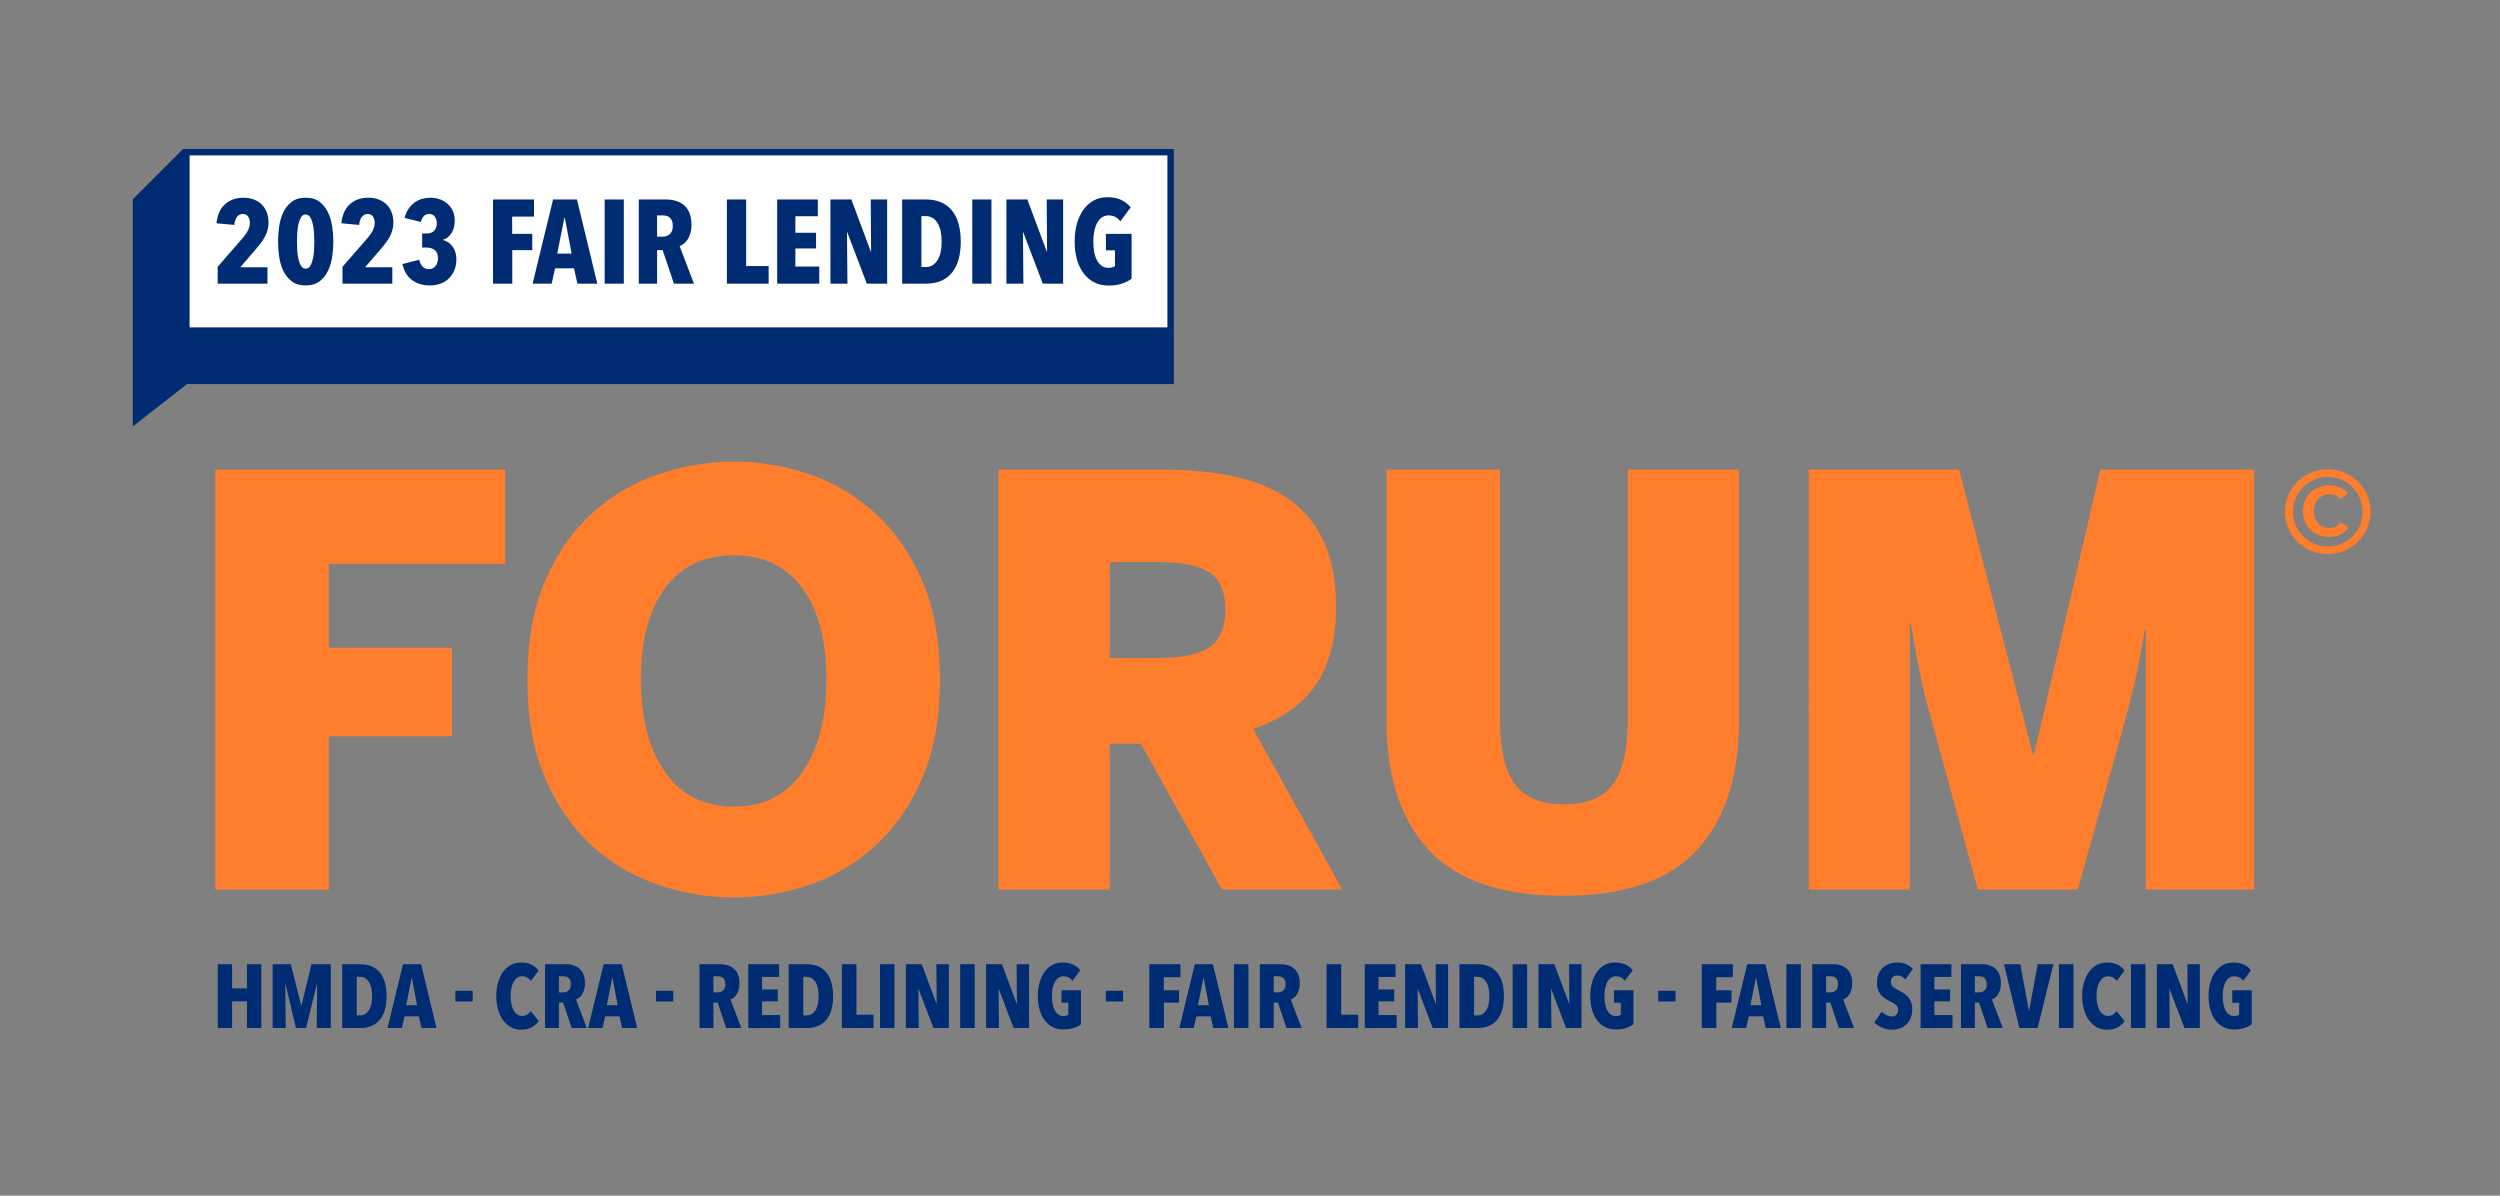 <?xml version="1.0" encoding="UTF-8"?> <svg xmlns="http://www.w3.org/2000/svg" xmlns:xlink="http://www.w3.org/1999/xlink" version="1.1" id="Layer_1" x="0px" y="0px" width="387.117px" height="185.143px" viewBox="0 0 387.117 185.143" style="enable-background:new 0 0 387.117 185.143;" xml:space="preserve"><rect x="0" y="0" width="387.117" height="185.143" fill="#808080" stroke="none"/> <style type="text/css"> .st0{fill:#002C73;} .st1{fill:#FFFFFF;} .st2{fill:#FF7E2D;} </style> <polygon class="st0" points="28.359,23.064 20.565,30.858 20.565,66.032 28.956,59.471 181.768,59.471 181.768,51.694 "></polygon> <g> <rect x="28.859" y="23.564" class="st1" width="152.409" height="27.629"></rect> <path class="st0" d="M180.768,24.064v26.629H29.359V24.064H180.768 M181.768,23.064H28.359v28.629h153.409V23.064L181.768,23.064z"></path> </g> <path class="st2" d="M33.336,72.713h44.902V87.3H50.91v13.005h19.068v13.708H50.91v23.725H33.336V72.713z"></path> <path class="st2" d="M113.649,138.968c-3.925,0-7.807-0.645-11.643-1.932c-3.837-1.288-7.264-3.296-10.28-6.019 c-3.018-2.724-5.448-6.209-7.293-10.457c-1.845-4.247-2.768-9.359-2.768-15.334s0.923-11.086,2.768-15.334 c1.845-4.247,4.275-7.733,7.293-10.457c3.016-2.724,6.443-4.73,10.28-6.019c3.836-1.288,7.718-1.933,11.643-1.933 c3.924,0,7.79,0.645,11.599,1.933c3.807,1.29,7.219,3.295,10.237,6.019c3.016,2.723,5.448,6.21,7.293,10.457 c1.845,4.248,2.768,9.359,2.768,15.334s-0.922,11.087-2.768,15.334c-1.845,4.248-4.277,7.732-7.293,10.457 c-3.018,2.723-6.43,4.731-10.237,6.019C121.439,138.323,117.573,138.968,113.649,138.968z M113.649,124.909 c4.569,0,8.098-1.787,10.588-5.36c2.489-3.573,3.735-8.348,3.735-14.323c0-6.034-1.245-10.749-3.735-14.147 c-2.491-3.397-6.019-5.098-10.588-5.098c-4.628,0-8.187,1.701-10.677,5.098c-2.491,3.398-3.734,8.113-3.734,14.147 c0,5.975,1.244,10.75,3.734,14.323C105.462,123.122,109.021,124.909,113.649,124.909z"></path> <path class="st2" d="M154.597,72.713h25.395c4.159,0,7.908,0.367,11.248,1.099c3.339,0.734,6.164,1.933,8.479,3.603 c2.313,1.67,4.086,3.852,5.316,6.546c1.23,2.696,1.845,6.006,1.845,9.93c0,5.155-1.07,9.241-3.207,12.257 c-2.139,3.018-5.346,5.259-9.622,6.723l13.796,24.867h-18.629l-12.566-22.583h-4.833v22.583h-17.223V72.713z M179.377,101.887 c3.631,0,6.267-0.556,7.908-1.67c1.639-1.112,2.46-3.046,2.46-5.8c0-2.752-0.821-4.671-2.46-5.756 c-1.641-1.082-4.277-1.625-7.908-1.625h-7.557v14.851H179.377z"></path> <path class="st2" d="M242.029,138.704c-9.49,0-16.418-2.356-20.781-7.073c-4.365-4.715-6.546-11.379-6.546-19.991V72.713h17.574 v38.839c0,4.512,0.776,7.806,2.329,9.886c1.552,2.08,4.086,3.119,7.601,3.119c3.515,0,6.033-1.039,7.557-3.119 c1.523-2.08,2.285-5.375,2.285-9.886V72.713h17.223v38.927c0,8.612-2.168,15.276-6.502,19.991 C258.431,136.348,251.52,138.704,242.029,138.704z"></path> <path class="st0" d="M38.242,159.187v-4.132h-2.303v4.132h-2.219v-9.881h2.219v3.74h2.303v-3.74h2.219v9.881H38.242z"></path> <path class="st0" d="M49.03,159.187l0.084-6.783h-0.056l-1.661,6.783H45.82l-1.605-6.783h-0.042l0.07,6.783h-2.024v-9.881h2.82 l1.591,6.365h0.056l1.549-6.365h2.987v9.881H49.03z"></path> <path class="st0" d="M59.861,154.274c0,0.744-0.082,1.419-0.245,2.024c-0.162,0.604-0.412,1.121-0.747,1.549 c-0.335,0.428-0.761,0.759-1.277,0.991c-0.516,0.233-1.128,0.349-1.835,0.349H52.98v-9.881h2.778c0.707,0,1.319,0.116,1.835,0.349 c0.517,0.233,0.942,0.565,1.277,0.997c0.335,0.433,0.584,0.954,0.747,1.563C59.78,152.825,59.861,153.511,59.861,154.274z M57.614,154.274c0-0.996-0.17-1.746-0.509-2.255c-0.34-0.507-0.779-0.76-1.319-0.76h-0.544v5.974h0.544 c0.54,0,0.979-0.254,1.319-0.761C57.444,155.965,57.614,155.233,57.614,154.274z"></path> <path class="st0" d="M65.263,159.187l-0.405-1.8h-2.219l-0.405,1.8h-2.233l2.401-9.881h2.805l2.386,9.881H65.263z M63.783,151.455 h-0.056l-0.837,4.201h1.689L63.783,151.455z"></path> <path class="st0" d="M82.36,159.068c-0.437,0.255-0.995,0.384-1.675,0.384c-0.577,0-1.1-0.128-1.57-0.384 c-0.47-0.255-0.872-0.614-1.207-1.075c-0.335-0.46-0.596-1.009-0.781-1.647c-0.186-0.636-0.279-1.338-0.279-2.1 c0-0.773,0.093-1.48,0.279-2.122c0.186-0.642,0.446-1.191,0.781-1.647c0.335-0.457,0.737-0.81,1.207-1.061 c0.47-0.252,0.994-0.378,1.57-0.378c0.661,0,1.212,0.119,1.654,0.356c0.442,0.237,0.798,0.533,1.068,0.887l-1.2,1.618 c-0.167-0.223-0.356-0.399-0.565-0.53c-0.21-0.131-0.472-0.195-0.789-0.195c-0.298,0-0.556,0.079-0.775,0.237 c-0.219,0.158-0.405,0.374-0.558,0.648c-0.153,0.274-0.268,0.6-0.342,0.978c-0.074,0.376-0.111,0.779-0.111,1.207 s0.037,0.828,0.111,1.2c0.074,0.373,0.189,0.698,0.342,0.977s0.342,0.499,0.565,0.657s0.484,0.237,0.781,0.237 s0.559-0.074,0.781-0.224c0.224-0.149,0.4-0.325,0.53-0.53l1.242,1.549C83.151,158.494,82.798,158.813,82.36,159.068z"></path> <path class="st0" d="M88.523,159.187l-1.321-3.936h-0.654v3.936h-2.15v-9.881h3.161c0.956,0,1.699,0.248,2.228,0.747 c0.529,0.497,0.793,1.239,0.793,2.226c0,0.363-0.041,0.688-0.125,0.977c-0.084,0.289-0.193,0.535-0.327,0.74 c-0.134,0.205-0.285,0.373-0.452,0.502c-0.167,0.131-0.33,0.224-0.487,0.279l1.684,4.411H88.523z M88.39,152.404 c0-0.252-0.035-0.457-0.105-0.615c-0.07-0.158-0.16-0.283-0.272-0.376c-0.111-0.093-0.235-0.156-0.37-0.188 s-0.267-0.049-0.398-0.049h-0.698v2.498h0.656c0.316,0,0.593-0.099,0.831-0.3C88.271,153.173,88.39,152.85,88.39,152.404z"></path> <path class="st0" d="M96.332,159.187l-0.405-1.8h-2.219l-0.405,1.8H91.07l2.401-9.881h2.805l2.386,9.881H96.332z M94.852,151.455 h-0.056l-0.837,4.201h1.689L94.852,151.455z"></path> <path class="st0" d="M112.446,159.187l-1.321-3.936h-0.654v3.936h-2.15v-9.881h3.161c0.956,0,1.699,0.248,2.228,0.747 c0.529,0.497,0.793,1.239,0.793,2.226c0,0.363-0.041,0.688-0.125,0.977c-0.084,0.289-0.193,0.535-0.327,0.74 c-0.134,0.205-0.285,0.373-0.452,0.502c-0.167,0.131-0.33,0.224-0.487,0.279l1.684,4.411H112.446z M112.313,152.404 c0-0.252-0.035-0.457-0.105-0.615c-0.07-0.158-0.16-0.283-0.272-0.376c-0.111-0.093-0.235-0.156-0.37-0.188 s-0.267-0.049-0.398-0.049h-0.698v2.498h0.656c0.316,0,0.593-0.099,0.831-0.3C112.194,153.173,112.313,152.85,112.313,152.404z"></path> <path class="st0" d="M115.871,159.187v-9.881h4.773v1.967h-2.638v1.941h2.428v1.842h-2.428v2.122h2.805v2.01H115.871z"></path> <path class="st0" d="M129.005,154.274c0,0.744-0.081,1.419-0.245,2.024c-0.162,0.604-0.412,1.121-0.747,1.549 s-0.761,0.759-1.277,0.991c-0.516,0.233-1.128,0.349-1.835,0.349h-2.778v-9.881h2.778c0.707,0,1.319,0.116,1.835,0.349 c0.517,0.233,0.942,0.565,1.277,0.997s0.584,0.954,0.747,1.563C128.924,152.825,129.005,153.511,129.005,154.274z M126.758,154.274 c0-0.996-0.17-1.746-0.509-2.255c-0.34-0.507-0.779-0.76-1.319-0.76h-0.544v5.974h0.544c0.54,0,0.979-0.254,1.319-0.761 C126.589,155.965,126.758,155.233,126.758,154.274z"></path> <path class="st0" d="M130.359,159.187v-9.881h2.261v7.816h2.638v2.065H130.359z"></path> <path class="st0" d="M136.263,159.187v-9.881h2.247v9.881H136.263z"></path> <path class="st0" d="M144.539,159.187l-2.289-6.016h-0.042l0.056,6.016h-1.996v-9.881h2.457l2.275,6.098h0.042L145,149.306h1.926 v9.881H144.539z"></path> <path class="st0" d="M148.685,159.187v-9.881h2.247v9.881H148.685z"></path> <path class="st0" d="M156.961,159.187l-2.289-6.016h-0.042l0.056,6.016h-1.996v-9.881h2.457l2.275,6.098h0.042l-0.042-6.098h1.926 v9.881H156.961z"></path> <path class="st0" d="M166.243,159.187c-0.447,0.149-0.973,0.223-1.577,0.223c-0.623,0-1.179-0.125-1.668-0.376 c-0.488-0.252-0.903-0.603-1.242-1.054c-0.34-0.452-0.6-0.994-0.781-1.626c-0.182-0.633-0.272-1.335-0.272-2.107 c0-0.773,0.09-1.478,0.272-2.114c0.182-0.638,0.44-1.187,0.775-1.647c0.334-0.461,0.737-0.817,1.207-1.068 c0.47-0.252,0.993-0.378,1.57-0.378c0.67,0,1.23,0.114,1.682,0.343c0.451,0.228,0.807,0.514,1.067,0.858l-1.214,1.632 c-0.337-0.465-0.795-0.698-1.374-0.698c-0.308,0-0.575,0.082-0.799,0.245s-0.411,0.384-0.561,0.663 c-0.149,0.279-0.259,0.605-0.329,0.977c-0.07,0.373-0.105,0.767-0.105,1.187c0,0.418,0.033,0.814,0.098,1.187 c0.065,0.372,0.171,0.698,0.316,0.977c0.145,0.279,0.328,0.502,0.547,0.67c0.22,0.167,0.484,0.251,0.793,0.251 c0.337,0,0.599-0.07,0.786-0.209v-1.843h-1.061v-1.939h3.014v5.262C167.071,158.843,166.689,159.038,166.243,159.187z"></path> <path class="st0" d="M180.214,151.314v2.024h2.359v1.912h-2.345v3.936h-2.261v-9.881h4.815v2.009H180.214z"></path> <path class="st0" d="M187.876,159.187l-0.405-1.8h-2.219l-0.405,1.8h-2.233l2.401-9.881h2.805l2.386,9.881H187.876z M186.396,151.455h-0.056l-0.837,4.201h1.689L186.396,151.455z"></path> <path class="st0" d="M191.072,159.187v-9.881h2.247v9.881H191.072z"></path> <path class="st0" d="M199.203,159.187l-1.321-3.936h-0.654v3.936h-2.15v-9.881h3.161c0.956,0,1.699,0.248,2.228,0.747 c0.529,0.497,0.793,1.239,0.793,2.226c0,0.363-0.041,0.688-0.125,0.977c-0.084,0.289-0.193,0.535-0.327,0.74 c-0.134,0.205-0.285,0.373-0.452,0.502c-0.167,0.131-0.33,0.224-0.487,0.279l1.684,4.411H199.203z M199.07,152.404 c0-0.252-0.035-0.457-0.105-0.615c-0.07-0.158-0.16-0.283-0.272-0.376c-0.111-0.093-0.235-0.156-0.37-0.188 s-0.267-0.049-0.398-0.049h-0.698v2.498h0.656c0.316,0,0.593-0.099,0.831-0.3C198.951,153.173,199.07,152.85,199.07,152.404z"></path> <path class="st0" d="M205.42,159.187v-9.881h2.261v7.816h2.638v2.065H205.42z"></path> <path class="st0" d="M211.324,159.187v-9.881h4.773v1.967h-2.638v1.941h2.428v1.842h-2.428v2.122h2.805v2.01H211.324z"></path> <path class="st0" d="M221.848,159.187l-2.289-6.016h-0.042l0.056,6.016h-1.996v-9.881h2.457l2.275,6.098h0.042l-0.042-6.098h1.926 v9.881H221.848z"></path> <path class="st0" d="M232.874,154.274c0,0.744-0.081,1.419-0.245,2.024c-0.162,0.604-0.412,1.121-0.747,1.549 c-0.335,0.428-0.761,0.759-1.277,0.991c-0.516,0.233-1.128,0.349-1.835,0.349h-2.778v-9.881h2.778c0.707,0,1.319,0.116,1.835,0.349 c0.517,0.233,0.942,0.565,1.277,0.997c0.335,0.433,0.584,0.954,0.747,1.563C232.793,152.825,232.874,153.511,232.874,154.274z M230.627,154.274c0-0.996-0.17-1.746-0.509-2.255c-0.34-0.507-0.779-0.76-1.319-0.76h-0.544v5.974h0.544 c0.54,0,0.979-0.254,1.319-0.761C230.457,155.965,230.627,155.233,230.627,154.274z"></path> <path class="st0" d="M234.227,159.187v-9.881h2.247v9.881H234.227z"></path> <path class="st0" d="M242.504,159.187l-2.289-6.016h-0.042l0.056,6.016h-1.996v-9.881h2.457l2.275,6.098h0.042l-0.042-6.098h1.926 v9.881H242.504z"></path> <path class="st0" d="M251.786,159.187c-0.447,0.149-0.973,0.223-1.577,0.223c-0.623,0-1.179-0.125-1.668-0.376 c-0.488-0.252-0.903-0.603-1.242-1.054c-0.34-0.452-0.6-0.994-0.781-1.626c-0.182-0.633-0.272-1.335-0.272-2.107 c0-0.773,0.09-1.478,0.272-2.114c0.182-0.638,0.44-1.187,0.775-1.647c0.334-0.461,0.737-0.817,1.207-1.068 c0.47-0.252,0.993-0.378,1.57-0.378c0.67,0,1.23,0.114,1.682,0.343c0.451,0.228,0.807,0.514,1.067,0.858l-1.214,1.632 c-0.337-0.465-0.795-0.698-1.374-0.698c-0.308,0-0.575,0.082-0.799,0.245s-0.411,0.384-0.561,0.663 c-0.149,0.279-0.259,0.605-0.329,0.977c-0.07,0.373-0.105,0.767-0.105,1.187c0,0.418,0.033,0.814,0.098,1.187 c0.065,0.372,0.171,0.698,0.316,0.977c0.145,0.279,0.328,0.502,0.547,0.67c0.22,0.167,0.484,0.251,0.793,0.251 c0.337,0,0.599-0.07,0.786-0.209v-1.843h-1.061v-1.939h3.014v5.262C252.613,158.843,252.232,159.038,251.786,159.187z"></path> <g> <path class="st0" d="M70.511,155.077v-1.661h2.68v1.661H70.511z"></path> <path class="st0" d="M101.58,155.077v-1.661h2.68v1.661H101.58z"></path> <path class="st0" d="M171.226,155.077v-1.661h2.68v1.661H171.226z"></path> <path class="st0" d="M256.768,155.077v-1.661h2.68v1.661H256.768z"></path> </g> <path class="st0" d="M265.757,151.314v2.024h2.359v1.912h-2.345v3.936h-2.261v-9.881h4.815v2.009H265.757z"></path> <path class="st0" d="M273.419,159.187l-0.404-1.8h-2.219l-0.405,1.8h-2.233l2.401-9.881h2.805l2.386,9.881H273.419z M271.94,151.455 h-0.056l-0.837,4.201h1.689L271.94,151.455z"></path> <path class="st0" d="M276.615,159.187v-9.881h2.247v9.881H276.615z"></path> <path class="st0" d="M284.745,159.187l-1.321-3.936h-0.654v3.936h-2.149v-9.881h3.161c0.956,0,1.7,0.248,2.228,0.747 c0.53,0.497,0.793,1.239,0.793,2.226c0,0.363-0.041,0.688-0.125,0.977c-0.084,0.289-0.193,0.535-0.327,0.74 s-0.285,0.373-0.452,0.502c-0.167,0.131-0.33,0.224-0.487,0.279l1.684,4.411H284.745z M284.612,152.404 c0-0.252-0.035-0.457-0.104-0.615c-0.07-0.158-0.161-0.283-0.272-0.376c-0.111-0.093-0.235-0.156-0.37-0.188 c-0.134-0.032-0.267-0.049-0.398-0.049h-0.698v2.498h0.656c0.316,0,0.593-0.099,0.831-0.3 C284.494,153.173,284.612,152.85,284.612,152.404z"></path> <path class="st0" d="M295.052,151.664c-0.167-0.197-0.362-0.348-0.586-0.454c-0.223-0.107-0.455-0.161-0.698-0.161 c-0.252,0-0.477,0.079-0.677,0.237c-0.2,0.159-0.3,0.421-0.3,0.784c0,0.307,0.102,0.548,0.307,0.719 c0.205,0.173,0.507,0.362,0.907,0.567c0.224,0.111,0.461,0.245,0.71,0.398c0.248,0.153,0.475,0.343,0.681,0.567 c0.206,0.223,0.378,0.491,0.513,0.803c0.135,0.313,0.204,0.683,0.204,1.112c0,0.531-0.084,1-0.253,1.405 c-0.168,0.405-0.396,0.741-0.681,1.007c-0.286,0.265-0.616,0.465-0.99,0.6s-0.761,0.203-1.16,0.203 c-0.596,0-1.137-0.111-1.626-0.334c-0.488-0.224-0.881-0.484-1.179-0.781l1.145-1.676c0.215,0.224,0.46,0.403,0.74,0.538 c0.279,0.134,0.563,0.201,0.852,0.201c0.27,0,0.497-0.087,0.683-0.265c0.186-0.176,0.279-0.423,0.279-0.74 c0-0.326-0.111-0.584-0.334-0.774c-0.224-0.191-0.55-0.393-0.978-0.608c-0.27-0.129-0.523-0.274-0.76-0.433 c-0.237-0.158-0.447-0.349-0.628-0.572c-0.182-0.224-0.324-0.484-0.426-0.781c-0.103-0.298-0.153-0.652-0.153-1.061 c0-0.549,0.09-1.021,0.272-1.417c0.181-0.396,0.418-0.719,0.711-0.971c0.294-0.251,0.62-0.436,0.978-0.557 c0.357-0.121,0.718-0.182,1.081-0.182c0.539,0,1.024,0.089,1.451,0.264c0.428,0.176,0.786,0.416,1.075,0.72L295.052,151.664z"></path> <path class="st0" d="M297.397,159.187v-9.881h4.774v1.967h-2.638v1.941h2.428v1.842h-2.428v2.122h2.806v2.01H297.397z"></path> <path class="st0" d="M307.775,159.187l-1.322-3.936H305.8v3.936h-2.15v-9.881h3.162c0.955,0,1.698,0.248,2.228,0.747 c0.529,0.497,0.793,1.239,0.793,2.226c0,0.363-0.042,0.688-0.125,0.977c-0.084,0.289-0.193,0.535-0.327,0.74 s-0.285,0.373-0.452,0.502c-0.168,0.131-0.33,0.224-0.487,0.279l1.684,4.411H307.775z M307.642,152.404 c0-0.252-0.035-0.457-0.105-0.615c-0.07-0.158-0.159-0.283-0.272-0.376c-0.111-0.093-0.235-0.156-0.369-0.188 c-0.135-0.032-0.267-0.049-0.398-0.049H305.8v2.498h0.656c0.316,0,0.593-0.099,0.831-0.3 C307.523,153.173,307.642,152.85,307.642,152.404z"></path> <path class="st0" d="M315.528,159.187h-2.833l-2.386-9.881h2.525l1.34,7.23h0.028l1.327-7.23h2.428L315.528,159.187z"></path> <path class="st0" d="M318.821,159.187v-9.881h2.247v9.881H318.821z"></path> <path class="st0" d="M327.936,159.068c-0.438,0.255-0.996,0.384-1.676,0.384c-0.577,0-1.1-0.128-1.57-0.384 c-0.47-0.255-0.871-0.614-1.207-1.075c-0.334-0.46-0.596-1.009-0.781-1.647c-0.186-0.636-0.279-1.338-0.279-2.1 c0-0.773,0.093-1.48,0.279-2.122c0.186-0.642,0.447-1.191,0.781-1.647c0.336-0.457,0.737-0.81,1.207-1.061 c0.47-0.252,0.994-0.378,1.57-0.378c0.662,0,1.213,0.119,1.654,0.356c0.442,0.237,0.798,0.533,1.068,0.887l-1.2,1.618 c-0.168-0.223-0.356-0.399-0.566-0.53c-0.21-0.131-0.472-0.195-0.789-0.195c-0.297,0-0.556,0.079-0.774,0.237 c-0.219,0.158-0.405,0.374-0.559,0.648c-0.153,0.274-0.267,0.6-0.342,0.978c-0.074,0.376-0.111,0.779-0.111,1.207 s0.037,0.828,0.111,1.2c0.074,0.373,0.188,0.698,0.342,0.977c0.153,0.279,0.342,0.499,0.566,0.657 c0.223,0.158,0.483,0.237,0.781,0.237c0.297,0,0.559-0.074,0.781-0.224c0.223-0.149,0.4-0.325,0.53-0.53l1.243,1.549 C328.727,158.494,328.373,158.813,327.936,159.068z"></path> <path class="st0" d="M329.973,159.187v-9.881h2.247v9.881H329.973z"></path> <path class="st0" d="M338.25,159.187l-2.289-6.016h-0.043l0.058,6.016h-1.997v-9.881h2.457l2.275,6.098h0.041l-0.041-6.098h1.925 v9.881H338.25z"></path> <path class="st0" d="M347.53,159.187c-0.447,0.149-0.972,0.223-1.577,0.223c-0.623,0-1.179-0.125-1.668-0.376 c-0.488-0.252-0.903-0.603-1.242-1.054c-0.339-0.452-0.6-0.994-0.781-1.626c-0.181-0.633-0.272-1.335-0.272-2.107 c0-0.773,0.091-1.478,0.272-2.114c0.181-0.638,0.44-1.187,0.774-1.647c0.336-0.461,0.737-0.817,1.208-1.068 c0.469-0.252,0.992-0.378,1.57-0.378c0.67,0,1.23,0.114,1.682,0.343c0.451,0.228,0.807,0.514,1.068,0.858l-1.215,1.632 c-0.336-0.465-0.793-0.698-1.374-0.698c-0.308,0-0.574,0.082-0.798,0.245c-0.225,0.163-0.412,0.384-0.561,0.663 c-0.15,0.279-0.26,0.605-0.33,0.977c-0.071,0.373-0.105,0.767-0.105,1.187c0,0.418,0.032,0.814,0.098,1.187 c0.066,0.372,0.17,0.698,0.315,0.977c0.145,0.279,0.328,0.502,0.548,0.67c0.221,0.167,0.484,0.251,0.793,0.251 c0.337,0,0.598-0.07,0.785-0.209v-1.843h-1.061v-1.939h3.016v5.262C348.359,158.843,347.977,159.038,347.53,159.187z"></path> <g> <path class="st0" d="M41.584,34.48c0,0.43-0.055,0.828-0.166,1.196c-0.11,0.368-0.258,0.718-0.442,1.049 c-0.184,0.332-0.393,0.651-0.626,0.958c-0.233,0.307-0.472,0.602-0.718,0.884l-2.43,2.817h4.216v2.541h-7.714V41.31l3.958-4.547 c0.319-0.368,0.57-0.746,0.755-1.132c0.184-0.387,0.276-0.758,0.276-1.114c0-0.38-0.089-0.706-0.267-0.976 s-0.457-0.405-0.837-0.405c-0.356,0-0.651,0.145-0.884,0.433c-0.233,0.289-0.375,0.709-0.423,1.261l-2.762-0.258 c0.147-1.326,0.598-2.316,1.353-2.973c0.755-0.657,1.691-0.985,2.808-0.985c0.602,0,1.142,0.092,1.62,0.276 c0.479,0.184,0.887,0.442,1.225,0.773c0.337,0.331,0.598,0.736,0.782,1.215C41.492,33.356,41.584,33.89,41.584,34.48z"></path> <path class="st0" d="M51.618,37.407c0,0.736-0.059,1.503-0.175,2.301c-0.117,0.798-0.332,1.531-0.645,2.2 c-0.313,0.669-0.749,1.218-1.307,1.648c-0.559,0.429-1.28,0.645-2.163,0.645c-0.884,0-1.605-0.215-2.164-0.645 c-0.559-0.43-0.994-0.979-1.307-1.648c-0.313-0.668-0.524-1.402-0.635-2.2c-0.11-0.798-0.166-1.565-0.166-2.301 c0-0.737,0.055-1.503,0.166-2.302c0.111-0.797,0.322-1.531,0.635-2.2s0.749-1.218,1.307-1.648c0.559-0.429,1.28-0.644,2.164-0.644 c0.883,0,1.604,0.215,2.163,0.644c0.558,0.43,0.994,0.979,1.307,1.648s0.527,1.402,0.645,2.2 C51.559,35.903,51.618,36.67,51.618,37.407z M48.672,37.407c0-0.43-0.016-0.89-0.046-1.381c-0.031-0.491-0.095-0.945-0.193-1.362 c-0.099-0.417-0.233-0.764-0.405-1.041c-0.172-0.276-0.405-0.414-0.699-0.414c-0.295,0-0.528,0.138-0.7,0.414 c-0.172,0.276-0.307,0.623-0.405,1.041c-0.098,0.417-0.163,0.872-0.193,1.362s-0.046,0.951-0.046,1.381 c0,0.441,0.015,0.908,0.046,1.399c0.031,0.491,0.095,0.942,0.193,1.353c0.098,0.412,0.233,0.755,0.405,1.031 c0.172,0.276,0.405,0.414,0.7,0.414c0.294,0,0.527-0.138,0.699-0.414c0.172-0.276,0.307-0.62,0.405-1.031 c0.098-0.411,0.163-0.862,0.193-1.353C48.656,38.315,48.672,37.848,48.672,37.407z"></path> <path class="st0" d="M60.915,34.48c0,0.43-0.055,0.828-0.166,1.196c-0.11,0.368-0.258,0.718-0.442,1.049 c-0.184,0.332-0.393,0.651-0.626,0.958c-0.233,0.307-0.472,0.602-0.718,0.884l-2.43,2.817h4.216v2.541h-7.714V41.31l3.958-4.547 c0.319-0.368,0.57-0.746,0.755-1.132c0.184-0.387,0.276-0.758,0.276-1.114c0-0.38-0.089-0.706-0.267-0.976 s-0.457-0.405-0.837-0.405c-0.356,0-0.651,0.145-0.884,0.433c-0.233,0.289-0.375,0.709-0.423,1.261l-2.762-0.258 c0.147-1.326,0.598-2.316,1.353-2.973c0.755-0.657,1.691-0.985,2.808-0.985c0.602,0,1.142,0.092,1.62,0.276 c0.479,0.184,0.887,0.442,1.225,0.773c0.337,0.331,0.598,0.736,0.782,1.215C60.823,33.356,60.915,33.89,60.915,34.48z"></path> <path class="st0" d="M70.672,40.113c0,0.663-0.107,1.246-0.322,1.749c-0.215,0.503-0.506,0.93-0.875,1.28 c-0.368,0.35-0.801,0.614-1.298,0.792S67.143,44.2,66.567,44.2c-1.068,0-1.982-0.273-2.743-0.819 c-0.761-0.546-1.264-1.378-1.51-2.495l2.596-0.663c0.098,0.43,0.27,0.78,0.515,1.05s0.583,0.405,1.013,0.405 c0.233,0,0.436-0.049,0.607-0.147c0.172-0.098,0.316-0.227,0.433-0.386s0.203-0.341,0.258-0.543 c0.055-0.202,0.083-0.408,0.083-0.617c0-0.564-0.163-0.982-0.488-1.252c-0.325-0.27-0.758-0.405-1.298-0.405H65.37v-2.172h0.736 c0.491,0,0.868-0.145,1.132-0.433c0.264-0.289,0.396-0.69,0.396-1.206c0-0.332-0.095-0.645-0.285-0.939 c-0.19-0.294-0.495-0.442-0.912-0.442c-0.356,0-0.632,0.117-0.829,0.35c-0.196,0.233-0.344,0.528-0.441,0.884l-2.522-0.626 c0.147-0.564,0.359-1.043,0.635-1.436c0.276-0.393,0.589-0.715,0.939-0.966c0.35-0.251,0.733-0.436,1.15-0.552 s0.841-0.175,1.271-0.175c0.479,0,0.942,0.073,1.39,0.221c0.448,0.147,0.85,0.368,1.206,0.663c0.356,0.295,0.641,0.663,0.856,1.105 c0.214,0.442,0.322,0.957,0.322,1.546c0,0.761-0.163,1.402-0.488,1.924c-0.325,0.522-0.758,0.869-1.298,1.04v0.055 c0.626,0.172,1.123,0.528,1.491,1.068C70.488,38.775,70.672,39.401,70.672,40.113z"></path> <path class="st0" d="M79.307,33.541v2.669h3.111v2.522h-3.093v5.192h-2.983V30.889h6.352v2.651H79.307z"></path> <path class="st0" d="M89.414,43.924l-0.534-2.375h-2.927l-0.534,2.375h-2.946l3.167-13.035h3.701l3.148,13.035H89.414z M87.463,33.725h-0.074l-1.104,5.542h2.228L87.463,33.725z"></path> <path class="st0" d="M93.63,43.924V30.889h2.964v13.035H93.63z"></path> <path class="st0" d="M104.355,43.924l-1.743-5.192h-0.862v5.192h-2.835V30.889h4.17c1.261,0,2.241,0.329,2.939,0.985 c0.698,0.657,1.047,1.636,1.047,2.937c0,0.479-0.056,0.909-0.166,1.289s-0.254,0.706-0.431,0.976s-0.376,0.491-0.596,0.663 c-0.22,0.172-0.435,0.295-0.642,0.368l2.221,5.818H104.355z M104.18,34.977c0-0.332-0.046-0.602-0.138-0.81 c-0.092-0.209-0.211-0.375-0.359-0.497s-0.31-0.206-0.488-0.249c-0.178-0.043-0.353-0.064-0.525-0.064h-0.92v3.295h0.865 c0.417,0,0.782-0.132,1.095-0.396C104.023,35.992,104.18,35.565,104.18,34.977z"></path> <path class="st0" d="M112.556,43.924V30.889h2.983v10.31h3.479v2.725H112.556z"></path> <path class="st0" d="M120.344,43.924V30.889h6.296v2.596h-3.479v2.559h3.204v2.43h-3.204v2.799h3.701v2.651H120.344z"></path> <path class="st0" d="M134.225,43.924l-3.02-7.935h-0.055l0.074,7.935h-2.633V30.889h3.24l3.001,8.045h0.055l-0.055-8.045h2.541 v13.035H134.225z"></path> <path class="st0" d="M148.77,37.443c0,0.982-0.108,1.872-0.322,2.669c-0.215,0.798-0.543,1.479-0.985,2.043 c-0.442,0.565-1.003,1-1.685,1.307c-0.681,0.307-1.488,0.46-2.421,0.46h-3.664V30.889h3.664c0.933,0,1.74,0.154,2.421,0.46 s1.243,0.746,1.685,1.316c0.442,0.57,0.77,1.258,0.985,2.062C148.662,35.532,148.77,36.437,148.77,37.443z M145.806,37.443 c0-1.313-0.224-2.304-0.672-2.973c-0.448-0.669-1.028-1.003-1.74-1.003h-0.718v7.879h0.718c0.712,0,1.292-0.334,1.74-1.003 C145.581,39.674,145.806,38.708,145.806,37.443z"></path> <path class="st0" d="M150.556,43.924V30.889h2.964v13.035H150.556z"></path> <path class="st0" d="M161.473,43.924l-3.02-7.935h-0.055l0.074,7.935h-2.633V30.889h3.24l3.001,8.045h0.055l-0.055-8.045h2.541 v13.035H161.473z"></path> <path class="st0" d="M173.716,43.924c-0.589,0.196-1.283,0.294-2.081,0.294c-0.822,0-1.556-0.166-2.2-0.497 c-0.644-0.331-1.19-0.794-1.638-1.39c-0.448-0.595-0.792-1.31-1.031-2.145c-0.239-0.834-0.359-1.761-0.359-2.78 c0-1.019,0.12-1.949,0.359-2.79c0.239-0.84,0.58-1.565,1.022-2.172c0.442-0.607,0.973-1.077,1.592-1.408 c0.62-0.332,1.31-0.497,2.071-0.497c0.884,0,1.623,0.15,2.218,0.451c0.595,0.301,1.065,0.679,1.409,1.132l-1.602,2.154 c-0.444-0.614-1.048-0.92-1.812-0.92c-0.407,0-0.758,0.107-1.054,0.322c-0.296,0.215-0.542,0.506-0.74,0.875 s-0.342,0.798-0.434,1.289c-0.093,0.491-0.139,1.012-0.139,1.565c0,0.552,0.043,1.074,0.129,1.564 c0.086,0.491,0.225,0.921,0.417,1.289s0.432,0.663,0.722,0.884c0.29,0.221,0.639,0.331,1.046,0.331c0.444,0,0.79-0.092,1.037-0.276 v-2.43h-1.399V36.21h3.977v6.94C174.808,43.47,174.305,43.728,173.716,43.924z"></path> </g> <g> <path class="st2" d="M362.41,80.938c-0.186,0.25-0.425,0.451-0.713,0.598c-0.288,0.146-0.629,0.221-1.011,0.221 c-0.734,0-1.325-0.243-1.756-0.723c-0.434-0.482-0.653-1.124-0.653-1.909c0-0.365,0.062-0.711,0.183-1.03 c0.12-0.318,0.29-0.596,0.504-0.827c0.214-0.229,0.474-0.413,0.774-0.543c0.537-0.235,1.196-0.286,1.883-0.024 c0.295,0.113,0.537,0.295,0.721,0.542l0.062,0.083l1.153-0.916l-0.06-0.078c-0.153-0.202-0.34-0.379-0.555-0.528 c-0.212-0.147-0.444-0.27-0.691-0.364c-0.247-0.093-0.501-0.164-0.757-0.211c-0.879-0.157-1.677-0.054-2.381,0.211 c-0.497,0.188-0.936,0.455-1.304,0.793c-0.37,0.34-0.664,0.759-0.875,1.246s-0.317,1.041-0.317,1.646 c0,0.596,0.101,1.146,0.299,1.636c0.198,0.491,0.48,0.919,0.839,1.271c0.357,0.352,0.791,0.627,1.288,0.821 c0.497,0.193,1.044,0.291,1.626,0.291c0.643,0,1.215-0.119,1.701-0.354s0.906-0.567,1.246-0.99l0.066-0.083l-1.215-0.856 L362.41,80.938z"></path> <path class="st2" d="M366.552,76.671c-0.348-0.793-0.826-1.494-1.422-2.084c-0.598-0.591-1.305-1.063-2.103-1.404 c-0.799-0.342-1.661-0.515-2.564-0.515c-0.914,0-1.786,0.173-2.591,0.515c-0.804,0.341-1.514,0.813-2.11,1.404 c-0.596,0.59-1.074,1.292-1.422,2.084c-0.348,0.793-0.523,1.66-0.523,2.575c0,0.903,0.176,1.764,0.523,2.557 c0.348,0.793,0.826,1.494,1.422,2.084c0.596,0.591,1.307,1.061,2.111,1.396c0.804,0.335,1.676,0.506,2.59,0.506 c0.902,0,1.766-0.17,2.564-0.506c0.798-0.335,1.505-0.805,2.103-1.396c0.596-0.59,1.074-1.292,1.422-2.084 c0.347-0.792,0.522-1.652,0.522-2.557C367.074,78.329,366.898,77.463,366.552,76.671z M360.463,84.627 c-0.738,0-1.445-0.142-2.101-0.421c-0.654-0.28-1.233-0.668-1.722-1.156c-0.487-0.487-0.879-1.064-1.164-1.713 c-0.285-0.647-0.43-1.351-0.43-2.09s0.145-1.446,0.43-2.1c0.285-0.655,0.678-1.234,1.164-1.722 c0.488-0.487,1.067-0.879,1.723-1.165c0.653-0.286,1.36-0.43,2.1-0.43c0.738,0,1.441,0.145,2.091,0.43 c0.649,0.286,1.226,0.678,1.714,1.165c0.486,0.487,0.875,1.066,1.155,1.721c0.279,0.656,0.422,1.362,0.422,2.101 s-0.143,1.442-0.422,2.091c-0.279,0.649-0.669,1.226-1.155,1.713c-0.488,0.488-1.065,0.877-1.713,1.156 C361.904,84.485,361.2,84.627,360.463,84.627z"></path> </g> <path class="st2" d="M280.076,72.713h23.286l11.423,44.112h0.176l10.28-44.112h23.813v65.025h-16.783V97.493h-0.175 c-0.527,3.339-1.07,6.181-1.626,8.524c-0.557,2.343-1.185,4.775-1.889,7.292l-6.854,24.429h-15.466l-6.679-24.429 c-0.351-1.346-0.689-2.561-1.01-3.646c-0.322-1.084-0.615-2.24-0.879-3.471c-0.264-1.23-0.542-2.606-0.834-4.129 c-0.294-1.523-0.615-3.339-0.967-5.449h-0.175v41.124h-15.642V72.713z"></path> </svg> 